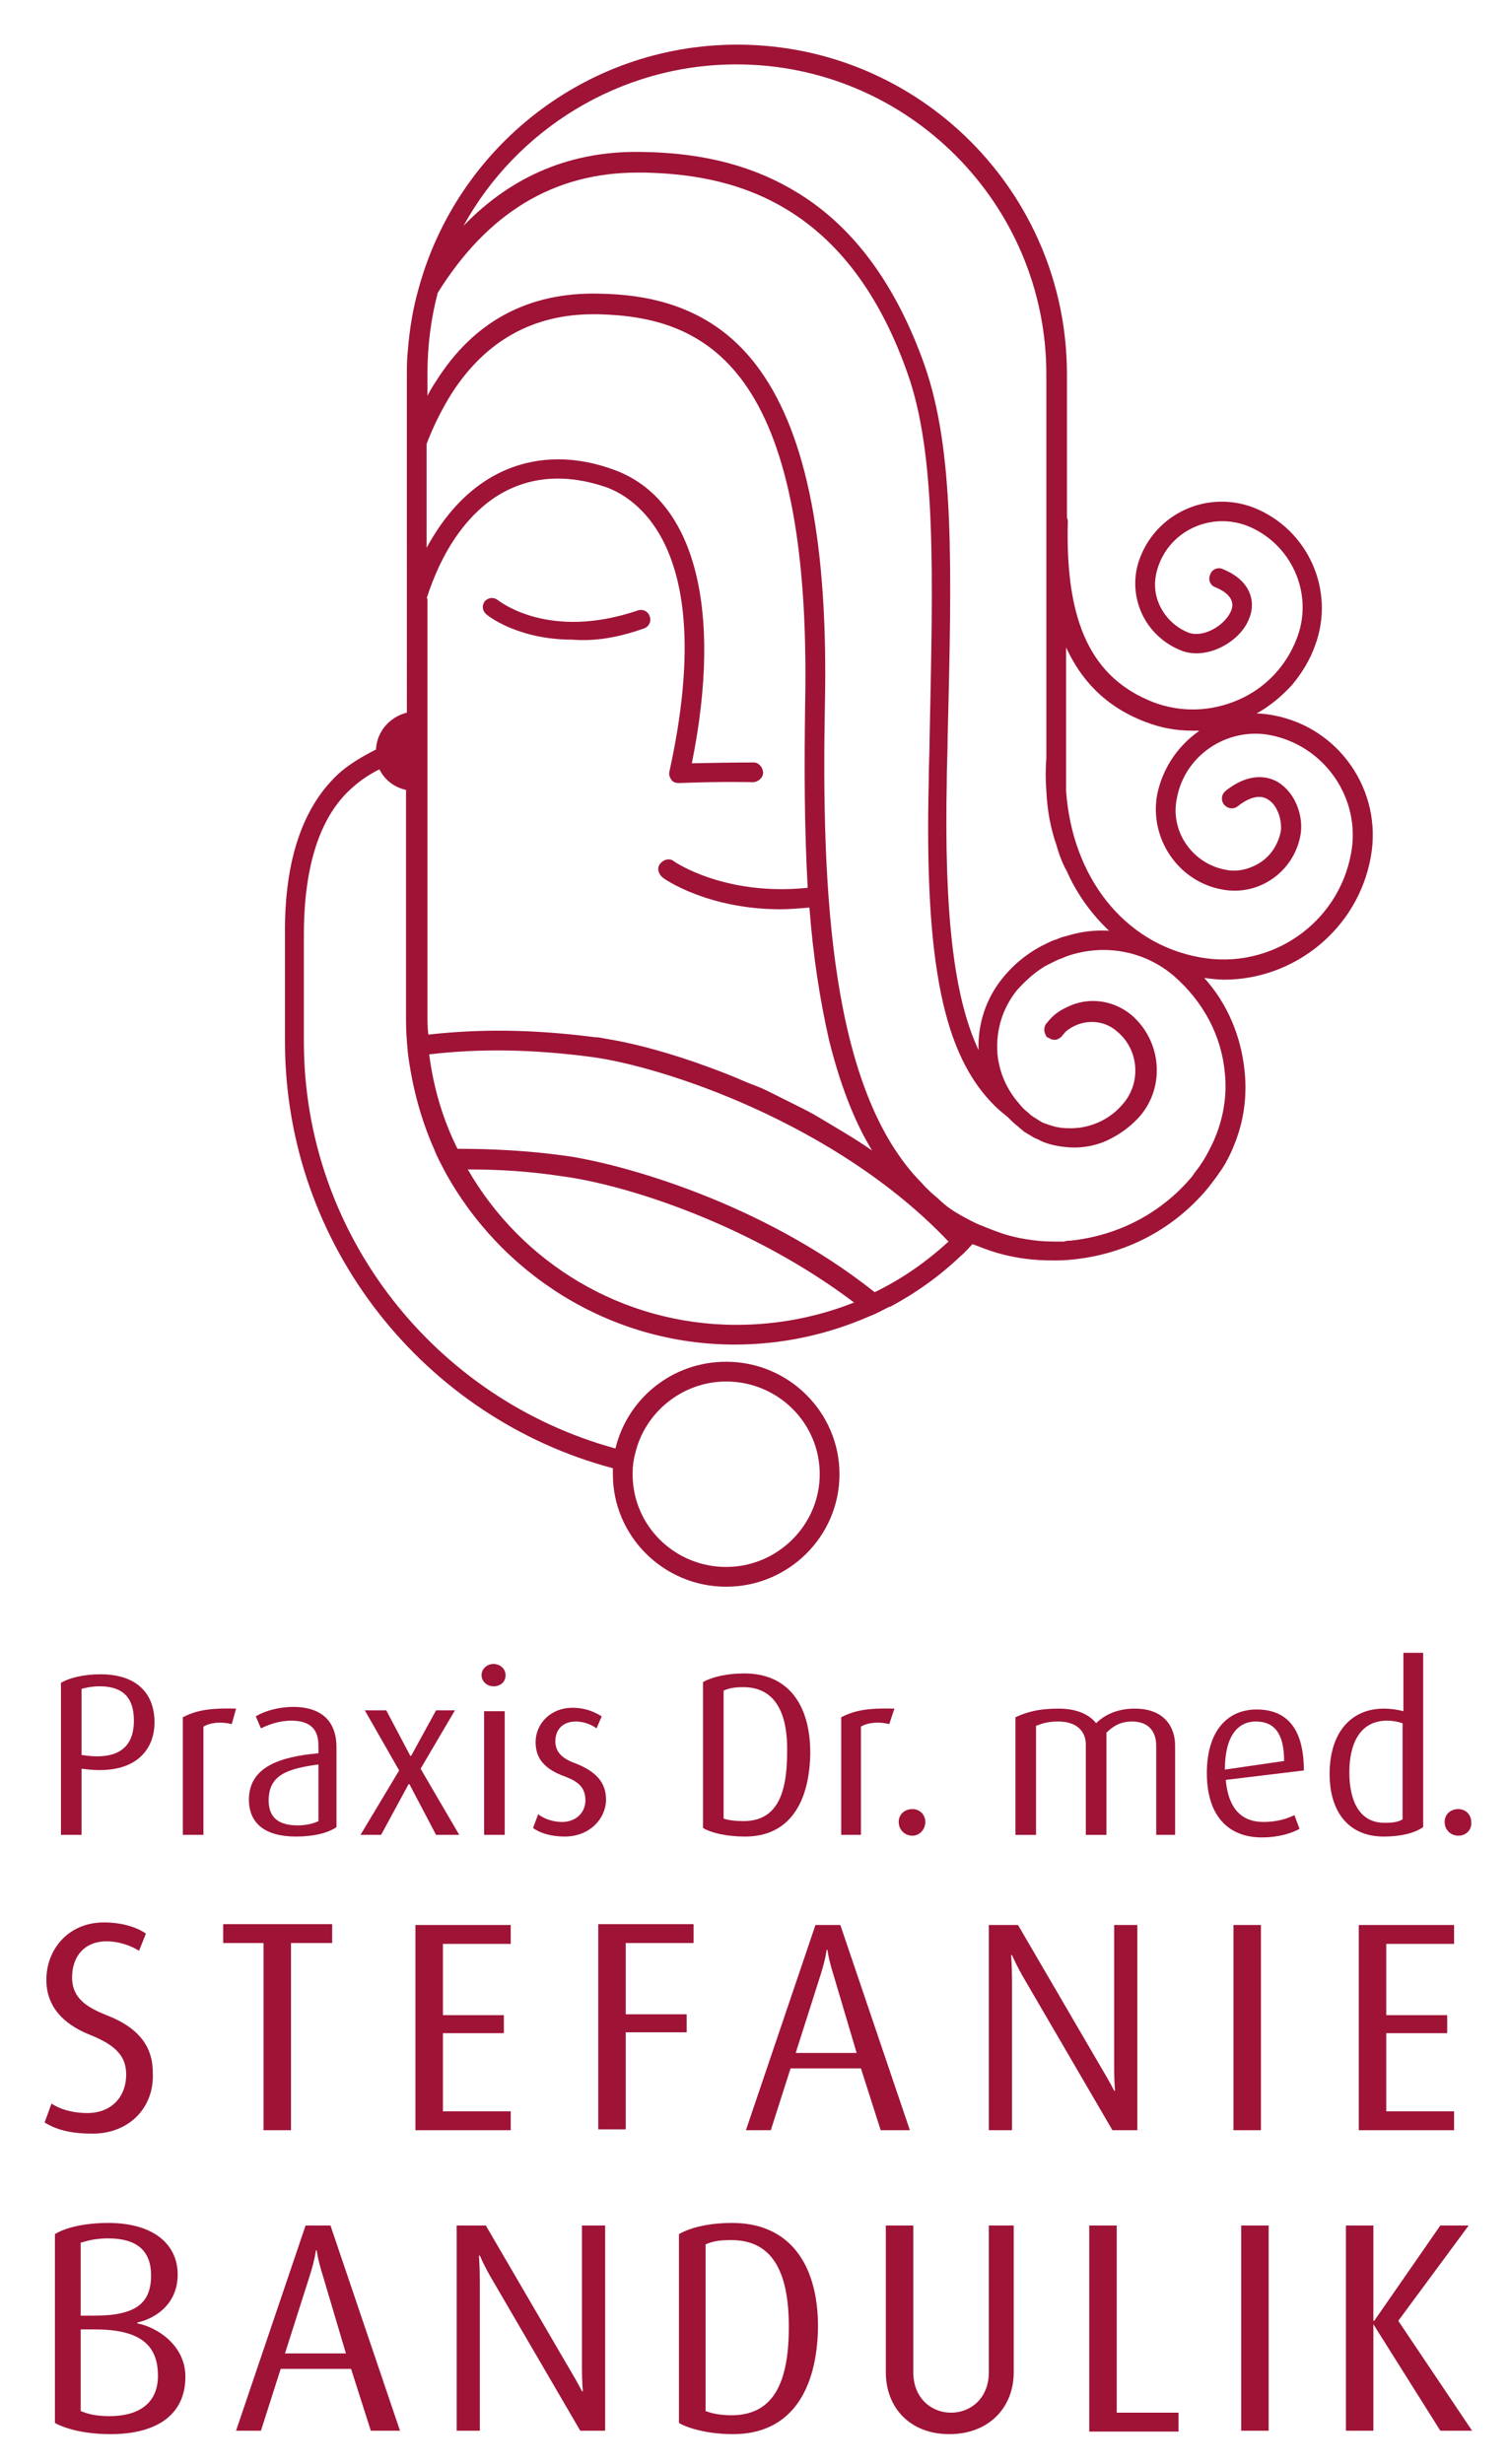 <?xml version="1.0" encoding="utf-8"?>
<!-- Generator: Adobe Illustrator 26.0.3, SVG Export Plug-In . SVG Version: 6.00 Build 0)  -->
<svg version="1.1" id="Ebene_1" xmlns="http://www.w3.org/2000/svg" xmlns:xlink="http://www.w3.org/1999/xlink" x="0px" y="0px"
	 viewBox="0 0 175.8 287" style="enable-background:new 0 0 175.8 287;" xml:space="preserve">
<style type="text/css">
	.st0{fill:#9F1337;}
</style>
<g>
	<g>
		<path class="st0" d="M10.8,248.5c-2.7,0-4.3-0.5-5.6-1.3l0.8-2.2c0.9,0.6,2.3,1.1,4.2,1.1c2.7,0,4.5-1.8,4.5-4.5
			c0-2.1-1.2-3.4-4.2-4.6c-4-1.6-5.1-4.1-5.1-6.4c0-3.6,2.6-6.7,6.7-6.7c2.2,0,3.9,0.6,4.9,1.3l-0.8,2c-0.8-0.5-2.2-1.1-3.8-1.1
			c-2.5,0-4,1.7-4,4.2c0,2.5,1.8,3.5,4,4.4c4.7,1.8,5.4,4.6,5.4,6.7C18,245.5,15,248.5,10.8,248.5z"/>
		<path class="st0" d="M33.9,226.3v21.8h-3.2v-21.8H26v-2.2h12.7v2.2H33.9z"/>
		<path class="st0" d="M48.4,248.1v-23.9h11.1v2.2h-7.9v8.3h7.1v2.1h-7.1v9.1h7.9v2.2H48.4z"/>
		<path class="st0" d="M72.9,226.3v8.3h7.1v2.1h-7.1v11.3h-3.2v-23.9h11.1v2.2H72.9z"/>
		<path class="st0" d="M102.6,248.1l-2.3-7.2h-8.2l-2.3,7.2h-2.9l8.1-23.9h2.9l8.1,23.9H102.6z M97.1,230c-0.6-1.9-0.7-2.9-0.7-2.9
			h-0.1c0,0-0.1,1-0.7,2.9l-2.9,9.1h7.1L97.1,230z"/>
		<path class="st0" d="M129.6,248.1l-10.2-17.5c-0.9-1.5-1.5-2.9-1.5-2.9h-0.1c0,0,0.1,1.5,0.1,3v17.4h-2.7v-23.9h3.4l9.8,16.8
			c0.9,1.5,1.4,2.5,1.4,2.5h0.1c0,0-0.1-1.1-0.1-2.6v-16.7h2.7v23.9H129.6z"/>
		<path class="st0" d="M143.7,248.1v-23.9h3.2v23.9H143.7z"/>
		<path class="st0" d="M158.3,248.1v-23.9h11.1v2.2h-7.9v8.3h7.1v2.1h-7.1v9.1h7.9v2.2H158.3z"/>
		<path class="st0" d="M12.9,283.5c-2.7,0-5-0.5-6.5-1.3v-22c1.3-0.8,3.6-1.3,6.2-1.3c5.3,0,8.1,2.5,8.1,6c0,3.4-2.5,5.1-4.7,5.6
			v0.1c2.2,0.4,5.6,2.5,5.6,6.2C21.6,281.5,17.9,283.5,12.9,283.5z M12.6,260.7c-1.3,0-2.2,0.2-3.2,0.5v8.5H11
			c4.9,0,6.6-1.5,6.6-4.7C17.6,262.1,15.9,260.7,12.6,260.7z M11,271.3H9.4v9.5c0.9,0.4,1.9,0.6,3.4,0.6c3.1,0,5.6-1.3,5.6-4.7
			C18.4,273,16.2,271.3,11,271.3z"/>
		<path class="st0" d="M43.2,283.1l-2.3-7.2h-8.2l-2.3,7.2h-2.9l8.1-23.9h2.9l8.1,23.9H43.2z M37.6,265c-0.6-1.9-0.7-2.9-0.7-2.9
			h-0.1c0,0-0.1,1-0.7,2.9l-2.9,9.1h7.1L37.6,265z"/>
		<path class="st0" d="M67.6,283.1l-10.2-17.5c-0.9-1.5-1.5-2.9-1.5-2.9h-0.1c0,0,0.1,1.5,0.1,3v17.4h-2.7v-23.9h3.4l9.8,16.8
			c0.9,1.5,1.4,2.5,1.4,2.5h0.1c0,0-0.1-1.1-0.1-2.6v-16.7h2.7v23.9H67.6z"/>
		<path class="st0" d="M85.4,283.5c-2.7,0-5.1-0.6-6.3-1.3v-22c1.4-0.8,3.6-1.3,6.2-1.3c6.6,0,10,4.7,10,12.1
			C95.2,278.3,92.2,283.5,85.4,283.5z M85.2,260.9c-1.3,0-2.1,0.1-3,0.5v19.4c0.7,0.3,1.8,0.5,3,0.5c4.8,0,6.7-3.6,6.7-10.3
			C91.9,264.3,89.8,260.9,85.2,260.9z"/>
		<path class="st0" d="M110.6,283.5c-4.6,0-7.4-3.1-7.4-7.2v-17.1h3.2v17.1c0,3,2.1,4.7,4.4,4.7c2.3,0,4.4-1.7,4.4-4.7v-17.1h2.9
			v17.1C118.1,280.4,115.2,283.5,110.6,283.5z"/>
		<path class="st0" d="M126.9,283.1v-23.9h3.2V281h7.2v2.2H126.9z"/>
		<path class="st0" d="M144.6,283.1v-23.9h3.2v23.9H144.6z"/>
		<path class="st0" d="M167.8,283.1l-7.8-12.4H160v12.4h-3.2v-23.9h3.2v11.1h0.1l7.7-11.1h3.3l-8.2,11.1l8.6,12.8H167.8z"/>
	</g>
	<g>
		<path class="st0" d="M10.4,206.1L9.5,206v7.7H7.1V196c1-0.6,2.7-1,4.6-1c4.3,0,6.3,2.3,6.3,5.6C18,203.8,15.8,206.6,10.4,206.1z
			 M11.6,196.4c-1,0-1.7,0.2-2.1,0.3v7.7l0.8,0.1c3.9,0.4,5.3-1.4,5.3-4.1C15.6,197.8,14.4,196.4,11.6,196.4z"/>
		<path class="st0" d="M27,200.8c-1.2-0.3-2.5-0.2-3.3,0.3v12.6h-2.4V200c1.4-0.7,2.8-1.1,6.2-1L27,200.8z"/>
		<path class="st0" d="M34.5,213.9c-3.7,0-5.5-1.6-5.5-4.3c0-3.8,3.6-5,8.1-5.4v-0.9c0-2.2-1.3-2.9-3.2-2.9c-1.4,0-2.7,0.5-3.5,0.9
			l-0.6-1.4c0.8-0.5,2.4-1.1,4.4-1.1c2.7,0,5,1.2,5,4.7v9.3C38.2,213.5,36.5,213.9,34.5,213.9z M37.1,205.5
			c-3.6,0.5-5.8,1.2-5.8,4.2c0,2.1,1.3,2.9,3.4,2.9c0.9,0,1.8-0.2,2.4-0.5V205.5z"/>
		<path class="st0" d="M50.8,213.7l-3.1-5.9h-0.1l-3.2,5.9H42l4.5-7.5l-4-7H45l2.8,5.3h0.1l2.9-5.3h2.2l-4,6.8l4.5,7.7H50.8z"/>
		<path class="st0" d="M57.5,196.4c-0.8,0-1.4-0.6-1.4-1.3c0-0.7,0.6-1.3,1.4-1.3c0.8,0,1.4,0.6,1.4,1.3
			C58.9,195.9,58.3,196.4,57.5,196.4z M56.4,213.7v-14.4h2.4v14.4H56.4z"/>
		<path class="st0" d="M65.8,213.9c-1.6,0-2.9-0.4-3.7-1l0.6-1.6c0.5,0.4,1.5,0.9,2.8,0.9c1.6,0,2.7-1.1,2.7-2.5
			c0-1.5-0.8-2.2-2.4-2.8c-2.8-1-3.4-2.5-3.4-4c0-2.1,1.7-4,4.3-4c1.5,0,2.6,0.5,3.4,1l-0.6,1.4c-0.4-0.3-1.3-0.8-2.4-0.8
			c-1.6,0-2.4,1-2.4,2.3c0,1.4,1,2.1,2.4,2.6c2.8,1.1,3.5,2.6,3.5,4.2C70.6,211.8,68.7,213.9,65.8,213.9z"/>
		<path class="st0" d="M86.8,213.9c-2.1,0-3.9-0.4-4.9-1v-17c1.1-0.6,2.8-1,4.8-1c5.1,0,7.7,3.6,7.7,9.3
			C94.3,209.9,92,213.9,86.8,213.9z M86.6,196.5c-1,0-1.6,0.1-2.3,0.4v14.9c0.5,0.2,1.4,0.3,2.3,0.3c3.7,0,5.1-2.8,5.1-8
			C91.8,199.2,90.1,196.5,86.6,196.5z"/>
		<path class="st0" d="M103.6,200.8c-1.2-0.3-2.5-0.2-3.3,0.3v12.6H98V200c1.4-0.7,2.8-1.1,6.2-1L103.6,200.8z"/>
		<path class="st0" d="M106.3,213.8c-0.9,0-1.6-0.7-1.6-1.6c0-0.9,0.7-1.5,1.6-1.5c0.9,0,1.5,0.7,1.5,1.5
			C107.8,213.1,107.1,213.8,106.3,213.8z"/>
		<path class="st0" d="M134.7,213.7v-10.4c0-1.4-0.7-2.8-2.8-2.8c-1.2,0-2.1,0.4-3,1.3v11.9h-2.4v-10.5c0-1.6-1.1-2.7-3.2-2.7
			c-1.2,0-1.8,0.2-2.6,0.5v12.7h-2.4V200c1.3-0.6,2.7-1,5-1c2.2,0,3.6,0.7,4.4,1.7c1-1,2.5-1.7,4.5-1.7c3.5,0,4.7,2.2,4.7,4.3v10.4
			H134.7z"/>
		<path class="st0" d="M142.8,207.3c0.3,3.3,1.8,4.9,4.4,4.9c1.6,0,2.8-0.4,3.6-0.8l0.6,1.6c-0.9,0.5-2.4,1-4.4,1
			c-3.8,0-6.4-2.4-6.4-7.5c0-4.9,2.4-7.4,5.8-7.4c3.5,0,5.5,2.2,5.5,7.1L142.8,207.3z M146.3,200.5c-2.1,0-3.6,1.7-3.6,5.6l6.9-1
			C149.6,201.8,148.4,200.5,146.3,200.5z"/>
		<path class="st0" d="M161.2,213.9c-4.1,0-6.3-2.9-6.3-7.3c0-4.8,2.5-7.6,6.3-7.6c0.8,0,1.5,0.1,2.3,0.3v-6.8h2.3v20.3
			C164.8,213.5,163.2,213.9,161.2,213.9z M163.4,200.7c-0.6-0.2-1.2-0.3-1.8-0.3c-3.3,0-4.4,2.9-4.4,6c0,3.4,1.2,5.9,4.1,5.9
			c1,0,1.6-0.1,2.1-0.4V200.7z"/>
		<path class="st0" d="M169.9,213.8c-0.9,0-1.6-0.7-1.6-1.6c0-0.9,0.7-1.5,1.6-1.5c0.9,0,1.5,0.7,1.5,1.5
			C171.5,213.1,170.8,213.8,169.9,213.8z"/>
	</g>
	<g>
		<path class="st0" d="M75,73.2c0.6-0.2,0.9-0.8,0.7-1.4c-0.2-0.6-0.8-0.9-1.4-0.7c-10.3,3.5-16-1-16.3-1.2
			c-0.5-0.4-1.1-0.3-1.5,0.1c-0.4,0.5-0.3,1.1,0.1,1.5c0.2,0.2,3.7,3,10.1,3C69.2,74.7,71.9,74.3,75,73.2z"/>
		<path class="st0" d="M148.3,83.3c-0.6-0.1-1.2-0.2-1.9-0.2c1.6-0.9,2.9-2,4.1-3.3c1.1-1.3,2.1-2.9,2.7-4.6
			c2.4-6.4-0.8-13.6-7.2-16.1c-5.3-2-11.2,0.6-13.2,5.9c-0.8,2.1-0.7,4.4,0.2,6.4c0.9,2,2.6,3.6,4.7,4.4c3,1.1,6.8-1.1,7.8-3.7
			c0.8-1.8,0.4-4.4-3-5.8c-0.6-0.3-1.3,0-1.5,0.6c-0.3,0.6,0,1.3,0.6,1.5c1.7,0.7,2.3,1.7,1.8,2.8c-0.7,1.6-3.1,3.1-4.9,2.5
			c-1.5-0.6-2.7-1.7-3.4-3.2c-0.7-1.5-0.7-3.1-0.1-4.7c1.5-4.1,6.1-6.1,10.2-4.6c5.2,2,7.9,7.9,5.9,13.1c-1.2,3.2-3.6,5.8-6.8,7.2
			c-3.2,1.4-6.7,1.5-9.9,0.3c-7.2-2.8-10.3-9.2-10-21c0-0.2,0-0.3-0.1-0.5V43.6c0-21.2-17.2-38.4-38.4-38.4
			c-17.7,0-32.6,12-37.1,28.3c0,0,0,0,0,0c-0.7,2.4-1.1,4.9-1.3,7.5c-0.1,0.9-0.1,1.8-0.1,2.7V83c-2,0.5-3.5,2.2-3.6,4.3
			c-1.6,0.8-2.9,1.6-4,2.5c-4.4,3.8-6.7,10.2-6.6,19.1l0,12.4c0,23.8,16.3,43.9,38.2,49.7c0,0.2,0,0.4,0,0.7
			c0,7.2,5.9,13.1,13.2,13.1c7.3,0,13.2-5.9,13.2-13.1c0-7.2-5.9-13.1-13.2-13.1c-6.3,0-11.5,4.3-12.9,10.1
			c-20.9-5.7-36.3-24.8-36.3-47.4l0-12.4c0-8.1,1.9-14,5.8-17.3c0.8-0.7,1.8-1.4,3-2c0.6,1.2,1.7,2.1,3.1,2.4v26.1
			c0,1.1,0,2.1,0.1,3.1v0c0,0.4,0.1,0.9,0.1,1.3c0.5,4,1.5,7.8,3.1,11.4h0c0.3,0.8,0.7,1.5,1.1,2.3c6.5,12.1,19.3,20.4,33.9,20.4
			c5.6,0,10.9-1.2,15.7-3.3c0.8-0.3,1.5-0.7,2.3-1.1c0,0,0,0,0.1,0c3-1.6,5.8-3.6,8.2-5.9c0.5-0.4,0.9-0.9,1.4-1.4
			c0.3,0.1,0.5,0.2,0.8,0.3h0c2.7,1.1,5.5,1.6,8.5,1.6c0.7,0,1.5,0,2.3-0.1c6.2-0.6,11.8-3.5,15.8-8.3c0.7-0.9,1.4-1.8,2-2.8
			c0,0,0,0,0,0c0.4-0.7,0.8-1.5,1.1-2.3c0,0,0,0,0,0c1.1-2.7,1.5-5.6,1.2-8.5c-0.4-4.1-2-7.9-4.7-10.9c0.8,0.1,1.6,0.2,2.3,0.2
			c8.2,0,15.6-5.9,17.1-14.3C161.1,92.1,156,84.7,148.3,83.3z M73.7,171.6c0-0.8,0.1-1.6,0.3-2.3c1.1-4.8,5.5-8.4,10.6-8.4
			c6,0,10.9,4.8,10.9,10.8c0,5.9-4.9,10.8-10.9,10.8c-6,0-10.9-4.8-10.9-10.8C73.7,171.7,73.7,171.7,73.7,171.6z M85.8,7.5
			c19.9,0,36.1,16.2,36.1,36.1v44.7c-0.1,1.3-0.1,2.6,0,3.8c0.1,2.3,0.5,4.4,1.2,6.4c0.3,1.1,0.7,2.1,1.2,3c1.2,2.7,2.9,5,4.9,6.9
			c-1.6-0.1-3.3,0.1-4.9,0.6c-0.4,0.1-0.8,0.2-1.2,0.4c-0.4,0.1-0.8,0.3-1.2,0.5c-1.9,0.9-3.6,2.2-5,3.9c-2,2.4-3,5.4-2.9,8.5
			c-2.9-6.2-4-15.9-3.7-31.3c0-1.7,0.1-3.4,0.1-5c0.5-20.2,0.8-33.5-2.7-43.5c-3.3-9.3-8.2-16-14.7-20c-5-3.1-10.9-4.7-18.1-4.8
			c-8.2-0.2-15.2,2.7-20.9,8.6C60.1,15.2,72.1,7.5,85.8,7.5z M49.7,69.7c1.7-5.3,4.4-9.4,8-11.8c3.7-2.4,8-2.8,12.8-1.2
			c3.2,1.1,13.3,6.7,7.5,33.1c-0.1,0.4,0,0.7,0.2,1c0.2,0.3,0.5,0.4,0.9,0.4h0c5.3-0.2,8.5-0.1,8.6-0.1c0.6,0,1.2-0.5,1.2-1.1
			c0-0.6-0.5-1.2-1.1-1.2c0,0-2.7,0-7.2,0.1c3.7-18.3,0.2-31.1-9.4-34.3c-5.4-1.9-10.6-1.3-14.8,1.5c-2.7,1.8-4.9,4.4-6.7,7.7V51.7
			c0.8-2.1,1.8-4.1,3-6c3.9-6,9.4-9.1,16.4-9.1c0.2,0,0.4,0,0.6,0c12.4,0.3,24.9,5.9,24.1,45.5c-0.1,7.1-0.1,14.3,0.3,21.3
			c-9.6,1-15.5-3-15.6-3.1c-0.5-0.4-1.2-0.2-1.6,0.3c-0.4,0.5-0.2,1.2,0.3,1.6c0.2,0.2,5.3,3.7,13.7,3.7c1.1,0,2.2-0.1,3.4-0.2
			c0.4,5.4,1.2,10.7,2.3,15.5c1.2,4.8,2.8,9.2,5,12.8c-2-1.4-4.1-2.6-6.1-3.8c-0.8-0.5-1.6-0.9-2.4-1.3c-1.2-0.6-2.4-1.2-3.6-1.8
			c-0.8-0.4-1.6-0.7-2.4-1c-1.6-0.7-3.1-1.3-4.5-1.8c-4.6-1.7-8.5-2.7-11.3-3.2c-0.2,0-0.4-0.1-0.6-0.1c-0.5-0.1-1-0.2-1.4-0.2
			c-7-0.9-13.2-1-19.4-0.3c-0.1-0.8-0.1-1.6-0.1-2.4V69.7z M85.8,154.3c-13.4,0-25.1-7.3-31.3-18.1c3.5,0,7.1,0.2,11,0.8
			c7.6,1,22.1,5.7,34,14.7C95.2,153.4,90.6,154.3,85.8,154.3z M101.9,150.5c-13.2-10.5-29.6-15-36.1-15.9c-4.4-0.6-8.5-0.8-12.5-0.8
			c-1.7-3.4-2.8-7.1-3.3-11c6-0.7,12-0.6,18.9,0.3c8.3,1.1,28.5,7.7,41.6,21.5C107.9,147,105,149,101.9,150.5z M142.7,125
			c0.3,2.9-0.3,5.8-1.5,8.3c-0.4,0.8-0.8,1.6-1.3,2.3c-0.3,0.5-0.7,0.9-1,1.4c-3.6,4.3-8.6,6.9-14.2,7.5c-0.2,0-0.5,0-0.7,0.1
			c-0.4,0-0.8,0-1.2,0c-1.2,0-2.3-0.1-3.4-0.3c-0.7-0.1-1.5-0.3-2.2-0.5c-0.7-0.2-2.5-0.9-2.7-1c-0.2-0.1-0.3-0.1-0.5-0.2
			c0,0-0.3-0.1-1.6-0.8c-1.3-0.7-2.2-1.3-3.1-2.2c-0.6-0.5-1.3-1.1-1.9-1.8c-10.7-10.8-11.7-34.2-11.3-55.7
			c0.4-18.6-2.1-31.3-7.5-38.9c-5.5-7.8-13.4-8.9-18.8-9c-8.2-0.2-14.6,3.2-19,10.2c-0.4,0.6-0.7,1.1-1,1.7v-2.6
			c0-3.2,0.4-6.4,1.2-9.4c0,0,0,0,0,0v0c5.8-9.3,13.5-14,23.3-14c0.2,0,0.5,0,0.7,0c9.7,0.2,23.5,2.9,30.7,23.3
			c3.4,9.5,3,23.4,2.6,42.6c0,1.6-0.1,3.3-0.1,5c-0.5,21.2,1.7,31.9,7.7,37.8c0.5,0.5,1,0.9,1.5,1.3c0,0,0,0,0,0
			c0.4,0.4,0.8,0.8,1.2,1.1c0.2,0.2,0.5,0.4,0.7,0.6c0.3,0.2,0.7,0.4,1,0.6c0.3,0.2,0.7,0.3,1,0.5c0.9,0.4,1.9,0.6,2.9,0.7
			c1.9,0.2,3.9-0.2,5.6-1.2c1.1-0.6,2.1-1.4,3-2.4c3-3.5,2.5-8.8-1-11.8c-2.2-1.8-5.1-2.1-7.5-0.9c-0.4,0.2-0.8,0.4-1.2,0.7
			c-0.4,0.3-0.8,0.7-1.1,1.1c0,0,0,0-0.1,0.1v0c-0.3,0.4-0.3,0.9-0.1,1.3c0,0.1,0.1,0.1,0.1,0.2c0,0.1,0.1,0.1,0.1,0.1
			c0.1,0,0.1,0.1,0.2,0.1c0.1,0,0.1,0.1,0.2,0.1c0.2,0.1,0.3,0.1,0.5,0.1c0.3,0,0.6-0.2,0.8-0.4c0.1-0.2,0.3-0.3,0.4-0.5
			c1.7-1.5,4.3-1.6,6-0.1c2.6,2.1,2.9,6,0.7,8.5c-1.6,1.9-4,2.9-6.4,2.8c0,0,0,0,0,0c-0.9,0-1.7-0.2-2.5-0.5c-0.4-0.1-0.7-0.3-1-0.5
			c-0.3-0.2-0.7-0.4-1-0.7c0,0-0.1-0.1-0.1-0.1c-0.4-0.3-0.8-0.7-1.1-1.1c0,0,0,0,0,0c-1.4-1.6-2.3-3.6-2.5-5.8
			c-0.2-2.7,0.6-5.3,2.3-7.4c1-1.1,2.1-2.1,3.3-2.8c0.4-0.2,0.8-0.4,1.2-0.6c0.4-0.2,0.8-0.3,1.2-0.5c4.2-1.5,9-0.8,12.6,2.3
			C140.2,116.7,142.3,120.6,142.7,125z M157.4,99.4c-1.5,8.2-9.4,13.6-17.6,12.1c-8.9-1.6-14.9-9.4-15.6-19.4V75.4
			c1.7,3.7,4.5,6.9,9.3,8.7c1.8,0.7,3.6,1,5.4,1c0.3,0,0.6,0,0.8,0c0,0,0,0,0,0c0,0-0.1,0.1-0.1,0.1c-2.5,1.8-4.2,4.4-4.8,7.4
			c-0.9,5.1,2.5,10.1,7.6,11c4.2,0.8,8.3-2,9.1-6.3c0.4-2.1-0.5-4.9-2.6-6.2c-1-0.6-3.2-1.3-6.1,1c-0.5,0.4-0.6,1.1-0.2,1.6
			c0.4,0.5,1.1,0.6,1.6,0.2c1-0.8,2.4-1.5,3.5-0.8c1.2,0.7,1.7,2.6,1.5,3.8c-0.3,1.4-1.1,2.7-2.3,3.5c-1.2,0.8-2.7,1.2-4.1,0.9
			c-3.9-0.7-6.5-4.5-5.7-8.3c0.9-5,5.8-8.3,10.8-7.4C154.3,86.8,158.6,93,157.4,99.4z"/>
	</g>
</g>
</svg>
